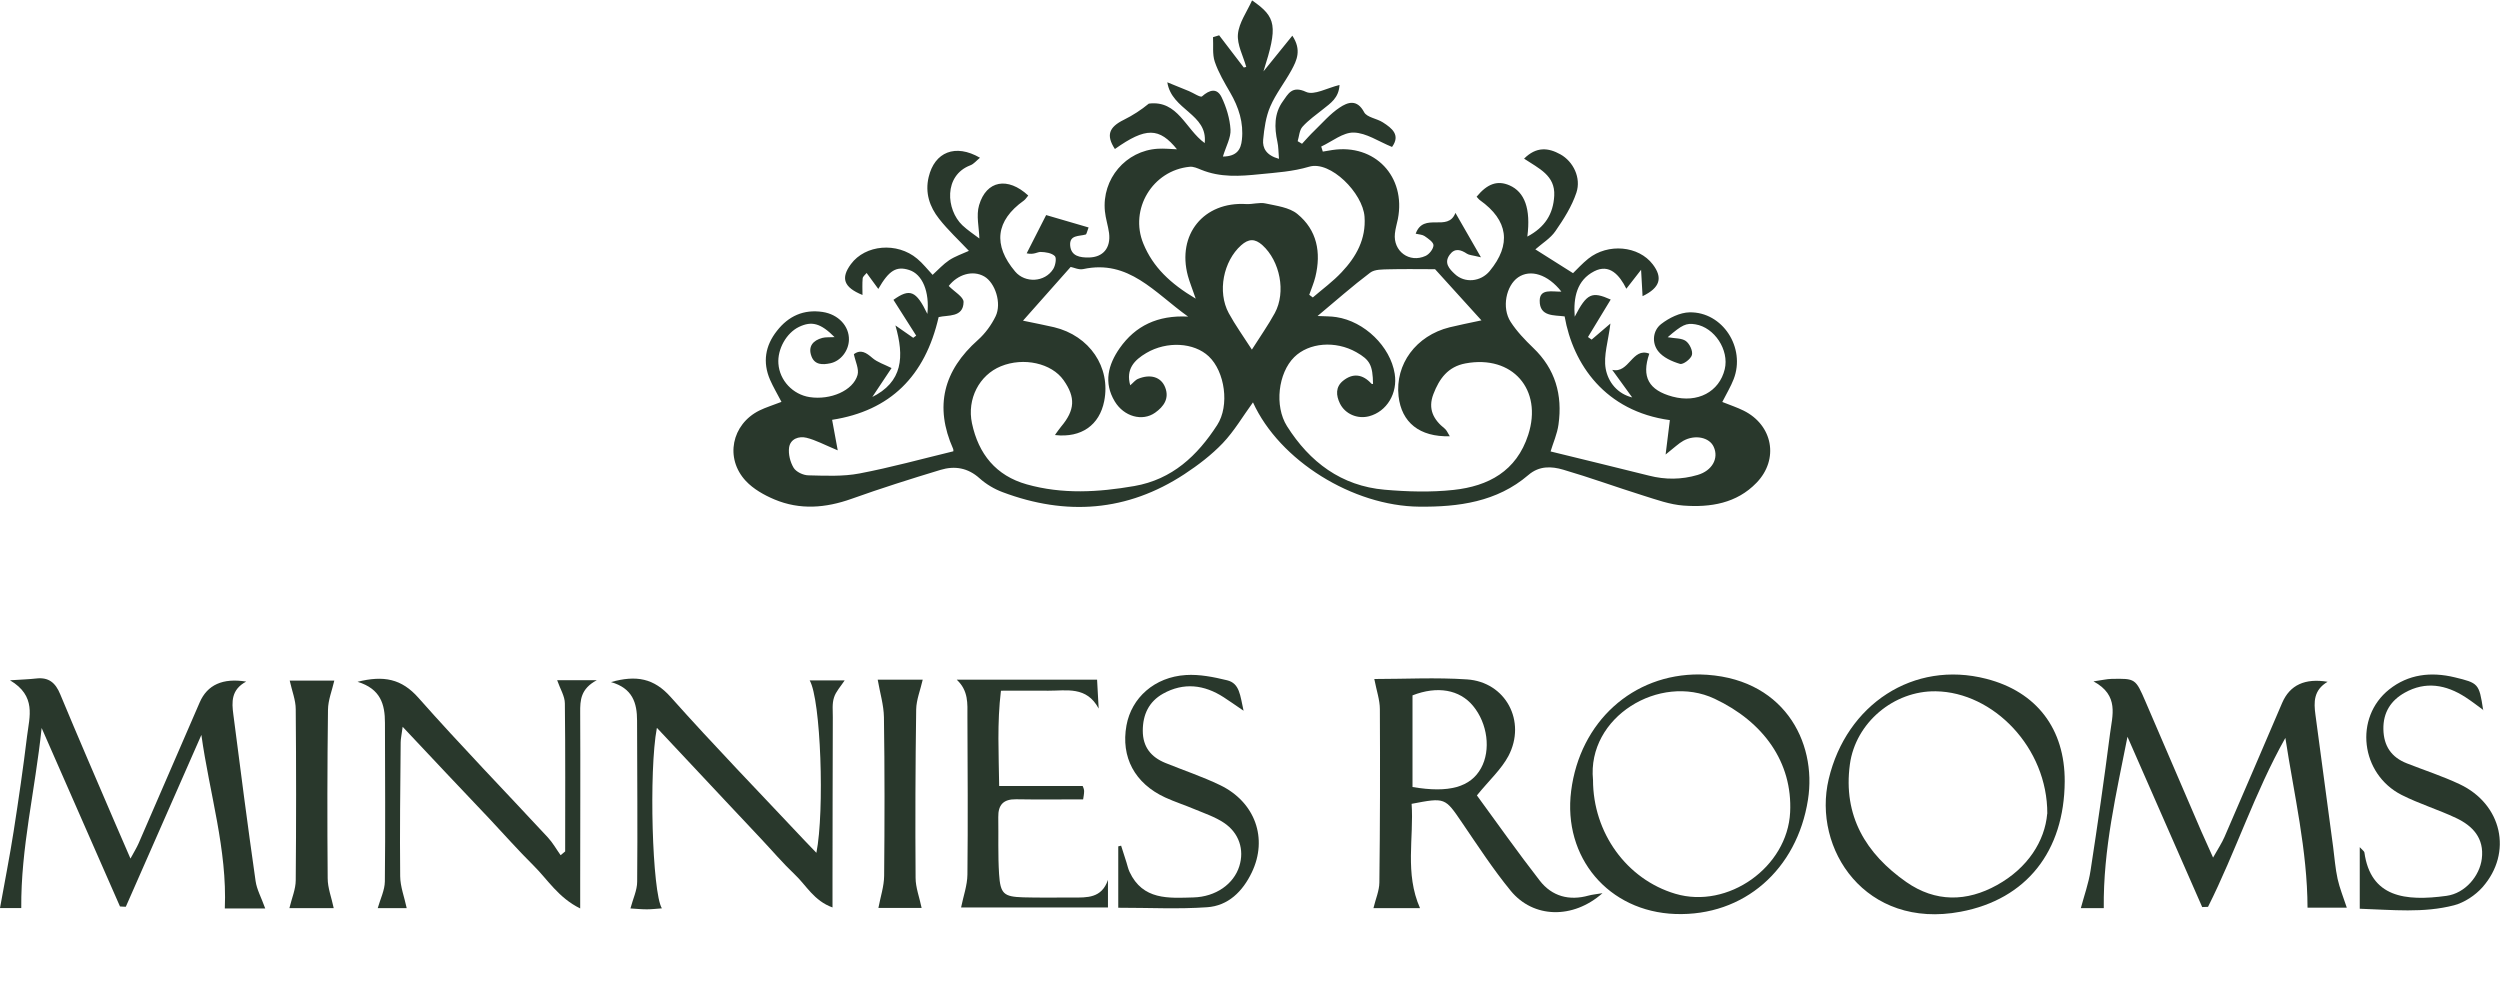 <?xml version="1.0" encoding="UTF-8"?>
<svg xmlns="http://www.w3.org/2000/svg" width="259" height="103" viewBox="0 0 259 103" fill="none">
  <g clip-path="url(#clip0_2_288)">
    <path d="M169.094 41.171C168.407 40.216 167.711 39.261 167.024 38.316C168.787 38.727 169.094 35.943 170.867 36.641C170.037 39.055 170.805 40.422 173.275 41.089C175.867 41.788 178.122 40.596 178.685 38.244C179.156 36.261 177.619 33.919 175.642 33.601C174.699 33.447 174.279 33.632 172.773 34.936C173.521 35.07 174.217 35.018 174.648 35.326C175.037 35.604 175.396 36.354 175.283 36.775C175.181 37.186 174.371 37.792 174.054 37.699C173.224 37.453 172.281 37.032 171.779 36.374C171.113 35.511 171.225 34.248 172.096 33.57C172.916 32.933 174.043 32.378 175.037 32.358C178.47 32.296 180.868 36.035 179.607 39.281C179.31 40.052 178.87 40.771 178.429 41.644C179.259 41.973 179.966 42.209 180.632 42.538C183.665 44.037 184.331 47.581 181.974 50.016C179.915 52.152 177.199 52.584 174.412 52.378C172.998 52.276 171.594 51.762 170.211 51.331C167.455 50.468 164.729 49.471 161.952 48.66C160.733 48.3 159.462 48.239 158.335 49.215C155.076 52.009 151.08 52.532 147.033 52.491C140.188 52.43 132.564 47.746 129.808 41.685C128.762 43.123 127.871 44.654 126.682 45.907C125.514 47.129 124.131 48.187 122.706 49.122C116.773 53.015 110.451 53.457 103.883 50.992C103.022 50.673 102.172 50.17 101.485 49.553C100.266 48.454 98.893 48.239 97.438 48.68C94.343 49.615 91.259 50.591 88.215 51.68C85.531 52.635 82.877 52.851 80.233 51.742C79.157 51.289 78.051 50.663 77.272 49.831C75.069 47.478 75.796 43.955 78.676 42.527C79.342 42.199 80.069 41.983 80.961 41.634C80.52 40.791 80.1 40.083 79.772 39.333C78.993 37.514 79.28 35.809 80.489 34.279C81.688 32.738 83.266 32.029 85.213 32.317C86.863 32.563 87.99 33.796 87.949 35.213C87.918 36.343 87.099 37.412 86.012 37.638C85.234 37.802 84.404 37.823 84.066 36.908C83.686 35.891 84.229 35.265 85.193 35.008C85.541 34.916 85.93 34.957 86.463 34.926C85.008 33.467 84.086 33.241 82.774 33.868C81.473 34.494 80.53 36.169 80.643 37.679C80.766 39.415 82.139 40.873 83.881 41.141C86.033 41.469 88.379 40.473 88.841 38.85C89.015 38.233 88.615 37.453 88.461 36.693C89.189 36.158 89.742 36.538 90.388 37.093C90.89 37.525 91.587 37.74 92.365 38.131C91.689 39.137 91.003 40.185 90.306 41.223C89.937 41.387 89.568 41.551 89.199 41.706C89.097 41.788 88.994 41.87 88.892 41.962C88.974 41.86 89.066 41.757 89.148 41.654C89.517 41.5 89.896 41.336 90.265 41.182C93.575 39.579 93.687 36.929 92.765 33.714C93.38 34.145 93.995 34.577 94.609 34.998C94.712 34.926 94.814 34.844 94.917 34.772C94.138 33.539 93.349 32.306 92.56 31.063C94.261 29.851 94.907 30.098 96.075 32.522C96.321 30.221 95.562 28.403 94.189 27.971C92.868 27.55 92.109 27.992 90.992 29.933C90.582 29.369 90.203 28.855 89.783 28.28C89.629 28.475 89.394 28.639 89.373 28.834C89.322 29.389 89.353 29.964 89.353 30.56C87.406 29.769 87.078 28.824 88.154 27.365C89.64 25.342 92.939 25.054 95.019 26.8C95.603 27.283 96.075 27.899 96.618 28.475C97.202 27.941 97.725 27.365 98.339 26.954C98.964 26.544 99.702 26.297 100.378 25.989C99.344 24.89 98.216 23.852 97.284 22.661C96.311 21.428 95.819 19.98 96.208 18.346C96.823 15.747 98.975 14.864 101.526 16.343C101.167 16.631 100.891 16.99 100.532 17.124C97.745 18.182 98.011 21.726 99.702 23.339C100.245 23.852 100.891 24.273 101.485 24.725L101.608 24.818L101.465 24.736C101.434 23.575 101.116 22.322 101.434 21.253C102.192 18.685 104.406 18.295 106.527 20.257C106.373 20.432 106.25 20.647 106.066 20.781C103.155 22.856 102.848 25.383 105.174 28.136C106.199 29.348 108.238 29.256 109.109 27.879C109.345 27.52 109.478 26.729 109.283 26.533C108.955 26.205 108.31 26.112 107.797 26.102C107.459 26.102 107.121 26.41 106.363 26.246C107.029 24.941 107.695 23.626 108.381 22.281C109.775 22.692 111.271 23.123 112.777 23.565C112.603 24.017 112.572 24.263 112.48 24.294C111.804 24.499 110.769 24.304 110.871 25.455C110.974 26.554 111.906 26.687 112.798 26.677C114.283 26.657 115.093 25.681 114.898 24.14C114.796 23.38 114.54 22.64 114.468 21.88C114.14 18.541 116.63 15.604 119.96 15.409C120.637 15.367 121.323 15.45 122.01 15.47L122.122 15.562L121.969 15.511C120.104 13.179 118.7 13.169 115.503 15.439C114.581 14.022 114.868 13.179 116.435 12.409C117.347 11.957 118.208 11.402 119.018 10.735C122.03 10.354 122.819 13.395 124.807 14.823C125.145 11.782 121.385 11.433 120.934 8.526C121.856 8.896 122.512 9.163 123.178 9.44C123.649 9.635 124.366 10.129 124.53 9.985C125.309 9.296 126.078 9.081 126.559 10.077C127.051 11.104 127.41 12.286 127.481 13.416C127.533 14.258 127.02 15.141 126.692 16.22C128.168 16.199 128.557 15.46 128.66 14.484C128.855 12.717 128.332 11.115 127.451 9.594C126.856 8.567 126.231 7.519 125.852 6.4C125.586 5.619 125.719 4.705 125.668 3.852C125.883 3.791 126.088 3.719 126.303 3.657L128.855 6.995C128.937 6.975 129.029 6.954 129.111 6.934C128.793 5.794 128.148 4.633 128.25 3.534C128.363 2.342 129.182 1.222 129.715 0.041C132.246 1.787 132.39 2.691 130.894 7.396C131.99 6.05 132.882 4.951 133.886 3.698C134.869 5.177 134.347 6.256 133.794 7.273C133.097 8.547 132.175 9.707 131.601 11.033C131.14 12.091 130.976 13.303 130.863 14.474C130.781 15.347 131.191 16.097 132.502 16.456C132.441 15.717 132.451 15.193 132.338 14.689C132.021 13.22 131.99 11.762 132.902 10.498C133.445 9.748 133.835 8.834 135.31 9.522C136.13 9.903 137.493 9.112 138.774 8.803C138.702 10.149 137.841 10.694 137.073 11.31C136.345 11.895 135.556 12.44 134.941 13.128C134.613 13.488 134.593 14.124 134.439 14.628C134.593 14.72 134.736 14.813 134.89 14.895C135.31 14.443 135.72 13.97 136.171 13.539C137.021 12.717 137.81 11.793 138.784 11.146C139.614 10.591 140.587 10.231 141.325 11.628C141.612 12.162 142.637 12.275 143.262 12.676C144.225 13.292 145.106 13.991 144.215 15.224C142.821 14.659 141.55 13.765 140.249 13.734C139.142 13.703 138.005 14.659 136.878 15.182C136.929 15.357 136.991 15.532 137.042 15.706C137.37 15.655 137.698 15.593 138.025 15.542C142.432 14.874 145.68 18.285 144.819 22.692C144.717 23.195 144.563 23.688 144.512 24.201C144.317 26.02 146.008 27.283 147.688 26.513C148.078 26.338 148.508 25.784 148.508 25.403C148.508 25.085 147.955 24.715 147.586 24.458C147.36 24.304 147.033 24.294 146.664 24.212C147.494 21.921 150.004 24.099 150.783 22.055C151.664 23.585 152.392 24.849 153.427 26.657C152.504 26.431 152.197 26.431 151.982 26.287C151.346 25.866 150.721 25.66 150.189 26.39C149.563 27.242 150.158 27.869 150.711 28.382C151.746 29.369 153.406 29.194 154.328 28.084C156.603 25.331 156.255 22.825 153.324 20.74C153.191 20.647 153.099 20.503 152.976 20.38C154.093 19.024 155.138 18.665 156.378 19.199C157.956 19.887 158.601 21.623 158.232 24.51C160.056 23.544 160.917 22.178 161.019 20.277C161.132 18.172 159.421 17.453 157.894 16.436C159.175 15.162 160.405 15.296 161.665 15.994C162.987 16.734 163.827 18.418 163.315 19.959C162.843 21.377 162.003 22.702 161.142 23.945C160.63 24.695 159.769 25.208 159.062 25.835C160.302 26.616 161.532 27.396 162.966 28.3C163.366 27.91 163.919 27.304 164.544 26.8C166.594 25.167 169.76 25.465 171.225 27.386C172.291 28.783 171.984 29.81 170.17 30.683C170.129 29.923 170.088 29.204 170.016 27.951C169.391 28.762 169.043 29.214 168.489 29.913C167.772 28.475 166.727 27.294 165.159 28.105C163.366 29.029 162.987 30.807 163.141 32.81C164.401 30.385 164.903 30.159 166.87 31.033C166.081 32.327 165.303 33.621 164.514 34.916C164.637 35.008 164.77 35.09 164.893 35.183C165.436 34.72 165.969 34.268 166.84 33.519C166.614 35.357 166.112 36.836 166.348 38.192C166.594 39.569 167.557 40.822 169.166 41.192C169.545 41.346 169.914 41.5 170.293 41.644L171.143 42.26C171.195 42.312 171.246 42.353 171.307 42.404C171.236 42.363 171.164 42.322 171.102 42.291C170.815 42.096 170.529 41.901 170.242 41.706C169.873 41.551 169.504 41.397 169.135 41.233L169.094 41.171ZM148.682 27.889C146.93 27.889 145.413 27.858 143.897 27.899C143.241 27.92 142.421 27.889 141.95 28.249C140.106 29.636 138.374 31.176 136.499 32.738C137.247 32.779 137.851 32.758 138.435 32.851C141.366 33.292 144.04 35.902 144.491 38.716C144.819 40.74 143.672 42.64 141.837 43.123C140.628 43.441 139.347 42.887 138.815 41.798C138.405 40.956 138.353 40.093 139.132 39.456C140.157 38.624 141.171 38.757 142.073 39.743C142.104 39.785 142.186 39.774 142.247 39.785C142.216 37.833 141.93 37.288 140.515 36.487C138.353 35.265 135.607 35.491 134.08 37.001C132.42 38.644 132.011 42.055 133.332 44.15C135.689 47.879 138.968 50.344 143.446 50.735C145.813 50.94 148.242 51.012 150.598 50.755C154.185 50.365 157.105 48.824 158.325 45.044C159.841 40.349 156.685 36.744 151.828 37.648C150.004 37.987 149.113 39.23 148.498 40.832C147.914 42.363 148.498 43.472 149.676 44.407C149.881 44.571 149.984 44.859 150.199 45.198C147.053 45.28 145.198 43.76 144.891 41.048C144.522 37.73 146.705 34.772 150.178 33.909C151.131 33.673 152.094 33.488 153.478 33.19C151.623 31.146 150.107 29.471 148.672 27.889H148.682ZM109.314 45.034C109.549 44.715 109.724 44.448 109.929 44.202C111.373 42.486 111.445 41.171 110.185 39.384C108.945 37.627 106.045 36.98 103.688 37.946C101.454 38.86 100.163 41.336 100.696 43.852C101.372 47.037 103.186 49.286 106.373 50.18C110.052 51.218 113.771 51.002 117.511 50.355C121.456 49.666 124.049 47.201 126.098 44.037C127.41 42.014 126.897 38.49 125.227 36.919C123.7 35.48 120.893 35.316 118.761 36.569C117.501 37.309 116.62 38.254 117.091 39.918C117.388 39.672 117.603 39.374 117.901 39.25C119.181 38.716 120.288 39.055 120.708 40.124C121.169 41.284 120.555 42.127 119.673 42.753C118.341 43.698 116.435 43.154 115.493 41.593C114.314 39.641 114.806 37.782 115.995 36.076C117.624 33.755 119.93 32.635 123.086 32.799C119.602 30.314 116.937 26.852 112.214 27.879C111.763 27.971 111.24 27.715 110.923 27.653C109.273 29.512 107.736 31.238 105.984 33.221C107.377 33.519 108.299 33.683 109.201 33.899C112.88 34.782 115.093 38.049 114.396 41.551C113.904 44.037 112.039 45.373 109.324 45.075L109.314 45.034ZM135.638 30.54C135.761 30.632 135.884 30.724 136.007 30.817C137.011 29.954 138.097 29.163 138.999 28.197C140.505 26.605 141.53 24.767 141.366 22.455C141.192 20 137.831 16.621 135.638 17.268C133.906 17.781 132.257 17.874 130.525 18.048C128.424 18.264 126.426 18.398 124.438 17.586C124.059 17.432 123.639 17.237 123.25 17.278C119.407 17.648 116.978 21.674 118.454 25.249C119.448 27.663 121.231 29.369 123.875 30.94C123.495 29.831 123.239 29.214 123.065 28.578C121.917 24.294 124.705 20.873 129.1 21.14C129.767 21.181 130.484 20.935 131.119 21.079C132.246 21.325 133.568 21.479 134.408 22.168C136.447 23.832 136.888 26.153 136.273 28.68C136.12 29.317 135.853 29.913 135.638 30.54ZM86.791 46.657C85.387 46.071 84.506 45.588 83.553 45.352C82.764 45.157 81.883 45.465 81.75 46.359C81.657 47.037 81.862 47.869 82.221 48.465C82.477 48.886 83.205 49.235 83.738 49.245C85.51 49.286 87.324 49.379 89.045 49.05C92.284 48.434 95.481 47.55 98.749 46.759C98.749 46.842 98.8 46.657 98.749 46.513C96.782 42.096 97.745 38.388 101.321 35.213C102.069 34.546 102.705 33.673 103.145 32.769C103.801 31.413 103.094 29.286 101.967 28.639C100.758 27.951 99.221 28.434 98.288 29.625C98.852 30.211 99.835 30.755 99.825 31.289C99.805 32.923 98.186 32.614 97.243 32.851C95.839 38.983 92.222 42.558 86.207 43.493C86.402 44.551 86.586 45.517 86.791 46.667V46.657ZM161.768 30.221C160.343 28.403 158.54 27.869 157.279 28.732C156.029 29.595 155.558 31.885 156.501 33.344C157.136 34.33 157.986 35.213 158.837 36.035C161.132 38.223 161.89 40.914 161.46 43.976C161.327 44.962 160.897 45.907 160.64 46.77C164.104 47.622 167.475 48.434 170.836 49.276C172.527 49.708 174.207 49.697 175.877 49.204C177.384 48.763 178.091 47.478 177.537 46.287C177.097 45.311 175.611 44.993 174.402 45.66C173.9 45.938 173.48 46.359 172.557 47.088C172.752 45.547 172.875 44.53 172.998 43.524C166.297 42.609 162.966 37.751 162.095 32.779C161.019 32.635 159.493 32.83 159.513 31.146C159.523 29.862 160.815 30.242 161.757 30.211L161.768 30.221ZM129.695 36.22C130.566 34.844 131.396 33.673 132.072 32.43C133.25 30.252 132.605 27.047 130.791 25.403C130.002 24.695 129.357 24.725 128.578 25.414C126.744 27.057 126.098 30.221 127.297 32.44C127.973 33.683 128.814 34.844 129.695 36.22Z" fill="#29382C"></path>
    <path d="M27.482 94.115H23.291C23.547 87.992 21.703 82.199 20.863 76.138C18.25 82.076 15.647 88.003 13.034 93.94C12.829 93.94 12.634 93.919 12.43 93.909C9.806 87.931 7.183 81.942 4.314 75.419C3.627 81.963 2.152 87.849 2.203 94.074H0C0.482 91.382 1.004 88.752 1.414 86.123C1.926 82.836 2.408 79.538 2.808 76.231C3.054 74.248 3.781 72.101 1.035 70.478C2.285 70.396 3.023 70.375 3.74 70.293C5.041 70.139 5.748 70.725 6.24 71.927C8.075 76.344 9.98 80.74 11.866 85.137C12.368 86.308 12.88 87.479 13.516 88.948C13.884 88.27 14.161 87.828 14.366 87.356C16.477 82.497 18.578 77.628 20.688 72.769C21.481 70.94 23.086 70.221 25.505 70.612C23.927 71.454 24.008 72.748 24.172 74.002C24.91 79.764 25.658 85.527 26.478 91.269C26.601 92.153 27.072 92.985 27.472 94.104L27.482 94.115Z" fill="#29382C"></path>
    <path d="M220.41 76.313C219.263 82.158 217.879 87.962 217.951 94.084H215.574C215.932 92.748 216.383 91.495 216.578 90.211C217.305 85.486 217.992 80.761 218.597 76.025C218.832 74.145 219.58 72.04 216.885 70.591C217.808 70.458 218.269 70.345 218.74 70.334C221.23 70.283 221.24 70.293 222.275 72.687C224.202 77.155 226.118 81.634 228.044 86.102C228.382 86.873 228.741 87.643 229.274 88.845C229.796 87.921 230.186 87.335 230.462 86.698C232.471 82.076 234.448 77.443 236.436 72.81C237.229 70.968 238.797 70.242 241.14 70.632C239.674 71.495 239.705 72.748 239.879 74.043C240.484 78.614 241.109 83.185 241.714 87.756C241.857 88.855 241.939 89.975 242.175 91.053C242.39 92.019 242.769 92.944 243.128 94.032H239.06C239.039 88.075 237.666 82.332 236.764 76.446C233.588 82.086 231.62 88.239 228.751 93.95C228.546 93.95 228.352 93.961 228.147 93.971C225.564 88.085 222.982 82.199 220.4 76.313H220.41Z" fill="#29382C"></path>
    <path d="M142.38 70.345C145.526 70.345 148.764 70.17 151.982 70.386C155.988 70.653 158.16 74.721 156.275 78.316C155.537 79.703 154.297 80.822 153.006 82.404C155.076 85.229 157.228 88.29 159.523 91.238C160.784 92.861 162.567 93.344 164.585 92.779C164.954 92.677 165.354 92.646 166.02 92.533C162.956 95.245 158.857 95.142 156.511 92.286C154.677 90.047 153.088 87.602 151.449 85.198C149.697 82.63 149.727 82.61 146.243 83.277C146.489 86.821 145.516 90.468 147.114 94.084H142.288C142.514 93.139 142.893 92.286 142.903 91.433C142.975 85.445 142.985 79.456 142.954 73.467C142.954 72.522 142.616 71.577 142.38 70.355V70.345ZM146.325 81.531C150.137 82.189 152.361 81.531 153.437 79.579C154.472 77.7 154.113 74.947 152.607 73.128C151.213 71.444 148.908 71.033 146.336 72.04V81.531H146.325Z" fill="#29382C"></path>
    <path d="M37.012 70.642C39.768 69.944 41.613 70.334 43.344 72.286C47.709 77.217 52.29 81.942 56.768 86.77C57.27 87.314 57.639 87.982 58.079 88.598C58.233 88.465 58.387 88.331 58.551 88.208C58.551 83.103 58.581 77.987 58.52 72.882C58.52 72.122 58.028 71.362 57.721 70.468H61.83C60.149 71.362 60.098 72.543 60.108 73.806C60.139 79.631 60.108 85.455 60.108 91.269C60.108 92.112 60.108 92.954 60.108 94.115C57.833 92.995 56.737 91.115 55.272 89.667C53.694 88.105 52.218 86.431 50.702 84.818C49.236 83.267 47.761 81.716 46.295 80.165C44.851 78.634 43.406 77.104 41.715 75.296C41.613 76.118 41.51 76.518 41.51 76.919C41.469 81.541 41.408 86.164 41.459 90.786C41.469 91.855 41.889 92.923 42.135 94.084H39.133C39.41 93.118 39.86 92.214 39.871 91.321C39.932 85.845 39.891 80.36 39.881 74.885C39.881 72.995 39.45 71.362 37.032 70.632L37.012 70.642Z" fill="#29382C"></path>
    <path d="M68.049 75.429C67.209 79.857 67.568 92.492 68.572 94.104C68.008 94.145 67.517 94.207 67.014 94.207C66.43 94.207 65.836 94.145 65.314 94.115C65.57 93.129 66.01 92.235 66.01 91.341C66.062 85.784 66.01 80.227 66 74.659C66 72.83 65.539 71.3 63.295 70.663C65.918 69.923 67.752 70.262 69.494 72.224C73.982 77.258 78.686 82.106 83.307 87.027C83.707 87.458 84.117 87.869 84.578 88.352C85.438 84.017 85.039 72.461 83.881 70.488H87.508C87.098 71.115 86.596 71.639 86.402 72.266C86.197 72.892 86.279 73.621 86.279 74.299C86.258 79.949 86.258 85.589 86.248 91.238C86.248 92.081 86.248 92.933 86.248 94.012C84.311 93.313 83.532 91.721 82.354 90.612C81.114 89.441 80.008 88.136 78.839 86.893C77.61 85.589 76.38 84.284 75.151 82.969C73.982 81.726 72.814 80.483 71.646 79.23C70.499 78.008 69.351 76.785 68.07 75.419L68.049 75.429Z" fill="#29382C"></path>
    <path d="M176.072 69.872C184.72 70.047 188.266 76.816 187.303 82.867C186.165 90.078 180.683 94.936 173.562 94.69C166.645 94.443 161.89 88.835 162.772 81.932C163.684 74.782 169.145 69.821 176.072 69.872ZM165.036 80.802C165.036 86.277 168.52 91.095 173.562 92.594C179.013 94.217 185.181 89.841 185.458 84.151C185.714 78.963 182.691 74.772 177.63 72.389C171.953 69.718 164.391 74.269 165.036 80.802Z" fill="#29382C"></path>
    <path d="M213.904 80.956C213.863 88.177 209.959 93.17 203.124 94.454C193.277 96.313 187.733 87.962 189.455 80.709C191.289 72.974 198.246 68.383 205.778 70.324C210.994 71.659 213.934 75.511 213.904 80.966V80.956ZM212.1 84.305C212.131 77.463 206.516 71.711 200.552 71.618C196.197 71.546 192.232 74.875 191.647 79.189C190.93 84.52 193.297 88.444 197.498 91.382C200.521 93.488 203.759 93.437 206.895 91.69C210.082 89.924 211.844 87.129 212.09 84.305H212.1Z" fill="#29382C"></path>
    <path d="M99.138 70.416H113.658C113.72 71.485 113.771 72.44 113.822 73.406C112.572 71.064 110.492 71.567 108.617 71.557C107.09 71.546 105.563 71.557 103.698 71.557C103.288 74.926 103.473 78.1 103.514 81.428H112.162C112.183 81.48 112.306 81.716 112.316 81.942C112.316 82.26 112.244 82.589 112.213 82.815C109.826 82.815 107.541 82.846 105.266 82.805C103.954 82.784 103.401 83.38 103.422 84.654C103.452 86.616 103.381 88.588 103.504 90.55C103.637 92.605 103.985 92.903 106.004 92.964C107.705 93.016 109.416 92.974 111.127 92.985C112.613 92.985 114.13 93.077 114.785 91.156V94.012H99.569C99.805 92.841 100.214 91.721 100.225 90.602C100.286 85.126 100.245 79.651 100.225 74.176C100.225 72.913 100.348 71.567 99.128 70.427L99.138 70.416Z" fill="#29382C"></path>
    <path d="M115.851 94.043V87.684C115.954 87.664 116.056 87.633 116.148 87.612C116.333 88.188 116.517 88.773 116.702 89.348C116.804 89.677 116.876 90.016 117.019 90.324C118.392 93.272 121.067 93.046 123.628 92.974C125.954 92.913 127.819 91.588 128.393 89.739C128.926 88.044 128.383 86.297 126.795 85.239C125.883 84.633 124.817 84.274 123.803 83.853C122.788 83.421 121.723 83.082 120.718 82.62C117.552 81.161 116.107 78.429 116.702 75.152C117.224 72.286 119.612 70.139 122.85 69.934C124.264 69.841 125.739 70.139 127.133 70.478C128.434 70.796 128.475 72.04 128.834 73.632C127.912 73.005 127.348 72.605 126.774 72.235C124.756 70.93 122.635 70.673 120.493 71.865C119.028 72.687 118.392 74.022 118.392 75.707C118.392 77.381 119.243 78.429 120.718 79.035C122.614 79.805 124.561 80.453 126.395 81.336C130.043 83.093 131.375 86.873 129.684 90.386C128.742 92.348 127.246 93.847 125.043 93.991C122.091 94.197 119.12 94.043 115.861 94.043H115.851Z" fill="#29382C"></path>
    <path d="M257.248 73.539C256.643 73.098 256.049 72.635 255.414 72.224C253.405 70.93 251.294 70.55 249.132 71.762C247.698 72.563 246.888 73.806 246.919 75.542C246.95 77.289 247.749 78.46 249.358 79.086C251.182 79.805 253.057 80.411 254.819 81.243C259.205 83.308 260.342 88.331 257.186 91.916C256.438 92.759 255.321 93.498 254.245 93.786C251.089 94.608 247.862 94.258 244.47 94.145V87.766C244.747 88.075 244.931 88.188 244.952 88.311C245.597 92.964 249.173 93.396 253.456 92.81C255.414 92.543 256.899 90.725 257.115 88.968C257.381 86.832 256.172 85.558 254.45 84.746C252.606 83.873 250.628 83.277 248.804 82.353C244.552 80.185 243.855 74.341 247.524 71.423C249.501 69.852 251.837 69.574 254.307 70.17C256.756 70.766 256.838 70.797 257.248 73.519L257.227 73.539H257.248Z" fill="#29382C"></path>
    <path d="M34.573 94.084H29.982C30.228 93.046 30.638 92.122 30.638 91.187C30.689 85.28 30.689 79.384 30.638 73.478C30.638 72.543 30.259 71.608 30.013 70.509H34.635C34.399 71.536 33.989 72.532 33.979 73.539C33.907 79.353 33.897 85.178 33.948 90.992C33.948 91.999 34.348 92.995 34.573 94.084Z" fill="#29382C"></path>
    <path d="M90.941 70.416H95.593C95.347 71.505 94.937 72.492 94.917 73.488C94.835 79.302 94.814 85.126 94.855 90.941C94.855 91.947 95.255 92.964 95.48 94.063H91.002C91.218 92.913 91.587 91.824 91.597 90.735C91.648 85.26 91.658 79.785 91.576 74.31C91.556 73.046 91.166 71.783 90.931 70.416H90.941Z" fill="#29382C"></path>
    <path d="M257.268 73.519L257.34 73.601L257.248 73.539L257.268 73.519Z" fill="#29382C"></path>
  </g>
  <defs>
    <clipPath id="clip0_2_288">
      <rect width="259" height="103" fill="white"></rect>
    </clipPath>
  </defs>
</svg>
